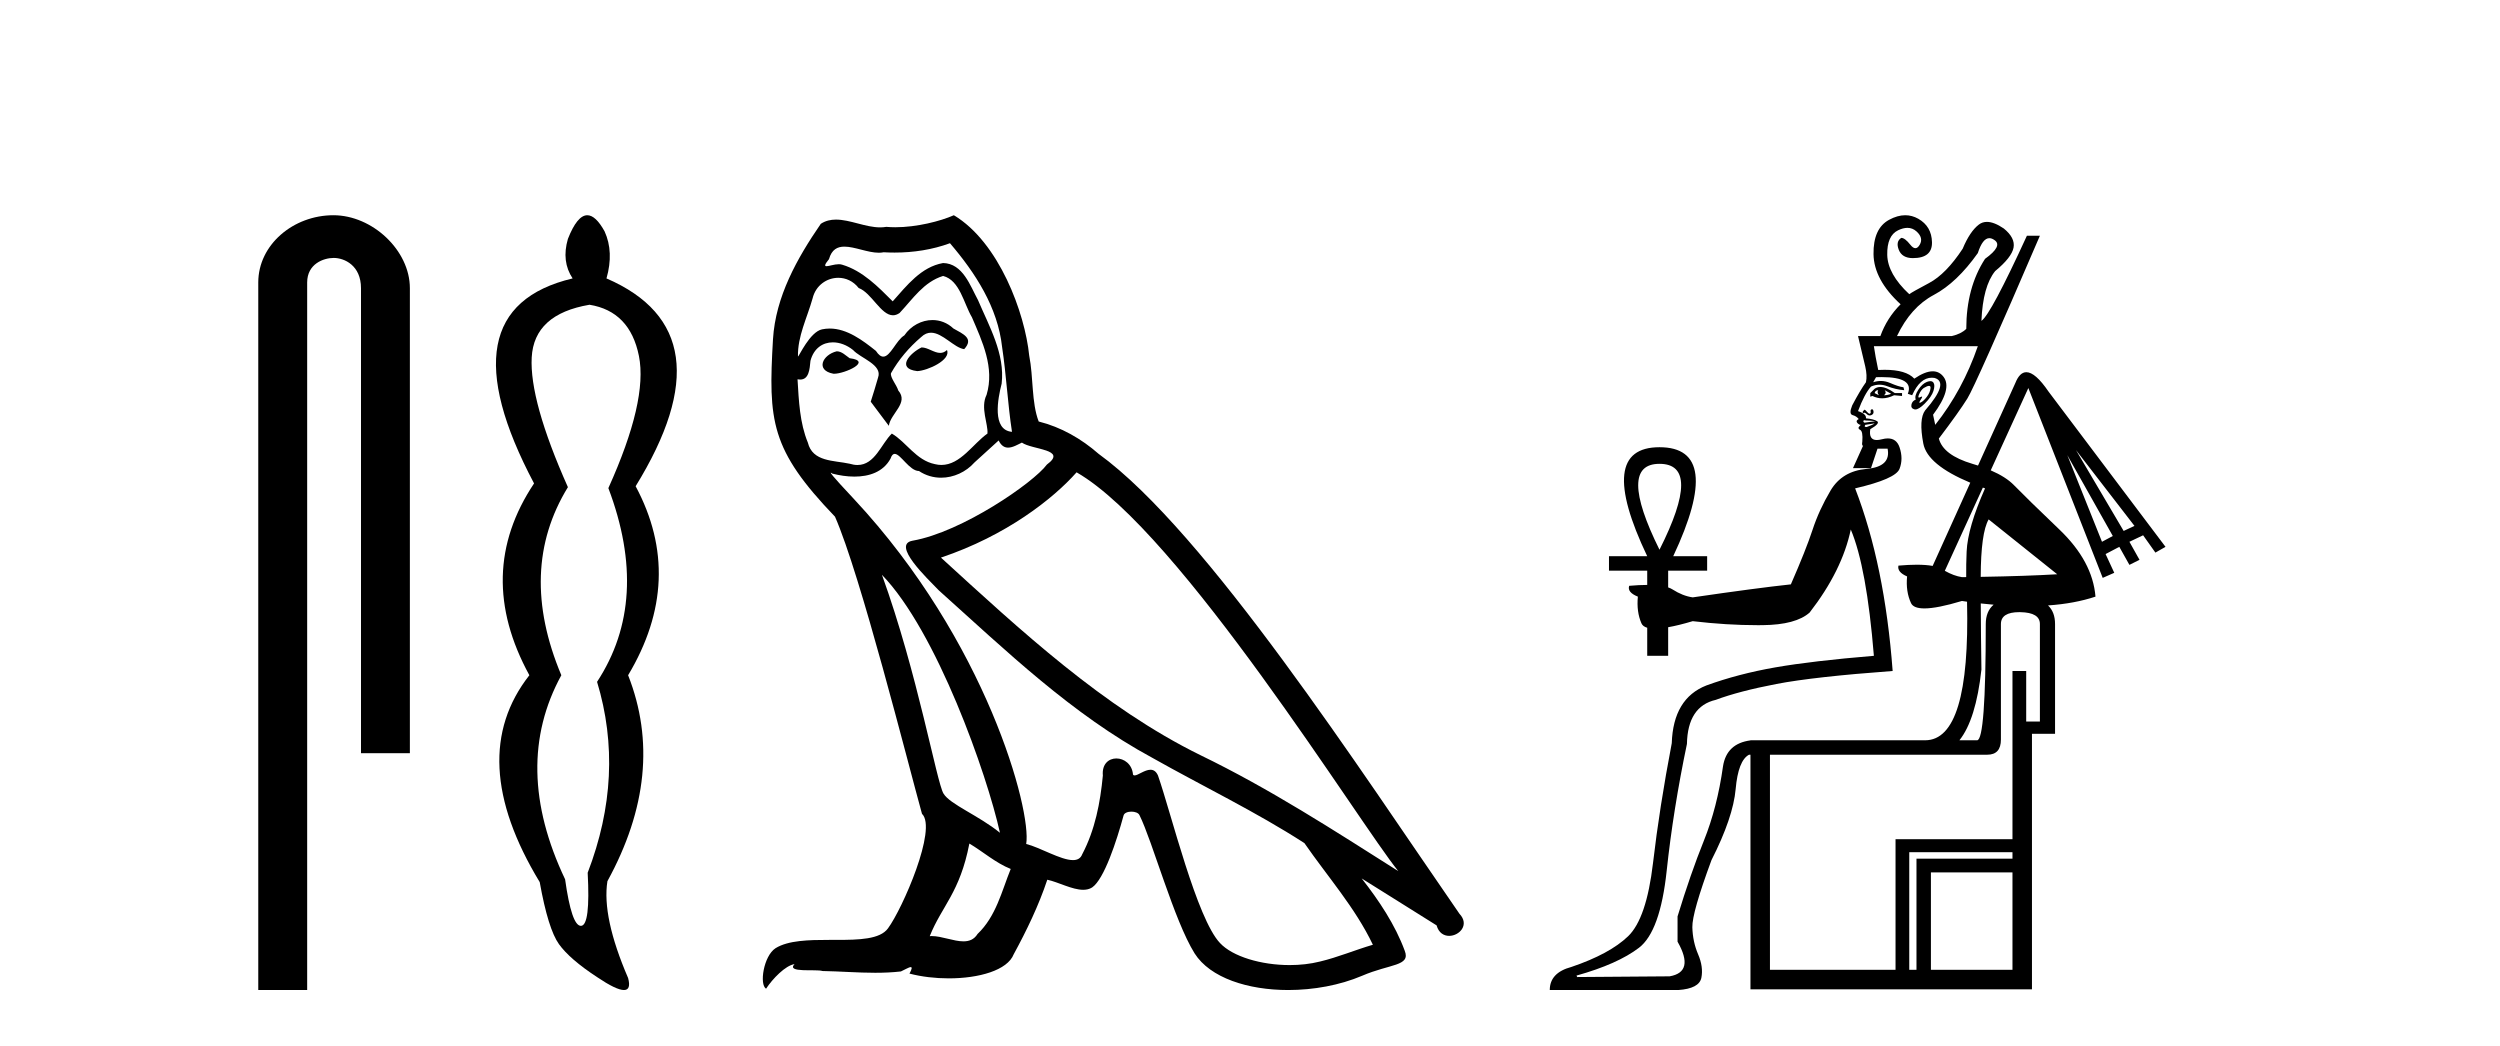 <?xml version='1.0' encoding='UTF-8' standalone='yes'?><svg xmlns='http://www.w3.org/2000/svg' xmlns:xlink='http://www.w3.org/1999/xlink' width='98.0' height='41.0' ><path d='M 13.069 8.437 C 11.5 8.437 10.124 9.591 10.124 11.072 L 10.124 38.809 L 12.041 38.809 L 12.041 11.072 C 12.041 10.346 12.68 10.111 13.081 10.111 C 13.502 10.111 14.151 10.406 14.151 11.296 L 14.151 29.526 L 16.067 29.526 L 16.067 11.296 C 16.067 9.813 14.598 8.437 13.069 8.437 Z' style='fill:#000000;stroke:none' /><path d='M 23.11 11.946 Q 24.695 12.204 25.046 13.955 Q 25.396 15.706 23.848 19.134 Q 25.506 23.521 23.405 26.728 Q 24.511 30.377 23.037 34.211 Q 23.147 36.275 22.778 36.293 Q 22.775 36.293 22.771 36.293 Q 22.407 36.293 22.152 34.469 Q 20.051 30.045 22.004 26.469 Q 20.272 22.341 22.262 19.097 Q 20.751 15.706 20.843 14.01 Q 20.935 12.314 23.11 11.946 ZM 23.022 8.437 Q 22.626 8.437 22.262 9.365 Q 22.004 10.25 22.447 10.914 Q 17.323 12.13 20.935 18.95 Q 18.576 22.488 20.751 26.469 Q 18.208 29.713 21.157 34.579 Q 21.488 36.422 21.912 37.012 Q 22.336 37.602 23.405 38.302 Q 24.156 38.809 24.458 38.809 Q 24.748 38.809 24.622 38.339 Q 23.589 35.943 23.811 34.542 Q 26.133 30.303 24.622 26.469 Q 26.87 22.71 24.917 19.06 Q 28.64 13.015 23.774 10.914 Q 24.069 9.881 23.7 9.07 Q 23.35 8.437 23.022 8.437 Z' style='fill:#000000;stroke:none' /><path d='M 36.125 13.619 C 35.669 13.839 35.112 14.447 35.956 14.548 C 36.361 14.531 37.29 14.109 37.121 13.721 L 37.121 13.721 C 37.034 13.804 36.945 13.834 36.855 13.834 C 36.616 13.834 36.371 13.619 36.125 13.619 ZM 32.799 13.771 C 32.242 13.906 31.955 14.514 32.664 14.649 C 32.676 14.65 32.688 14.651 32.701 14.651 C 33.109 14.651 34.222 14.156 33.306 14.042 C 33.154 13.94 33.002 13.771 32.799 13.771 ZM 37.239 9.534 C 38.235 10.699 39.113 12.049 39.282 13.603 C 39.451 14.717 39.501 15.831 39.67 16.928 C 38.877 16.861 39.113 15.628 39.265 15.038 C 39.4 13.873 38.775 12.792 38.337 11.762 C 38.033 11.205 37.746 10.328 36.969 10.311 C 36.108 10.463 35.551 11.189 34.994 11.813 C 34.42 11.239 33.812 10.615 33.019 10.378 C 32.977 10.363 32.931 10.357 32.882 10.357 C 32.704 10.357 32.496 10.435 32.4 10.435 C 32.317 10.435 32.318 10.377 32.496 10.159 C 32.603 9.78 32.825 9.668 33.101 9.668 C 33.502 9.668 34.017 9.907 34.45 9.907 C 34.515 9.907 34.578 9.901 34.639 9.889 C 34.782 9.897 34.925 9.901 35.068 9.901 C 35.806 9.901 36.546 9.789 37.239 9.534 ZM 36.969 10.817 C 37.628 10.986 37.779 11.898 38.1 12.438 C 38.505 13.383 38.995 14.413 38.674 15.476 C 38.421 15.983 38.742 16.624 38.708 16.996 C 38.145 17.391 37.65 18.226 36.903 18.226 C 36.821 18.226 36.737 18.216 36.648 18.194 C 35.906 18.042 35.534 17.333 34.96 16.996 C 34.545 17.397 34.299 18.228 33.614 18.228 C 33.52 18.228 33.418 18.212 33.306 18.178 C 32.681 18.042 31.854 18.11 31.668 17.35 C 31.348 16.574 31.314 15.713 31.263 14.869 L 31.263 14.869 C 31.3 14.876 31.335 14.879 31.366 14.879 C 31.708 14.879 31.739 14.483 31.77 14.143 C 31.901 13.649 32.255 13.42 32.648 13.42 C 32.913 13.42 33.196 13.524 33.441 13.721 C 33.728 14.042 34.606 14.295 34.42 14.801 C 34.336 15.105 34.234 15.426 34.133 15.747 L 34.842 16.692 C 34.91 16.202 35.635 15.797 35.213 15.308 C 35.146 15.088 34.893 14.801 34.926 14.632 C 35.23 14.092 35.635 13.619 36.108 13.214 C 36.236 13.09 36.366 13.042 36.495 13.042 C 36.948 13.042 37.403 13.635 37.796 13.687 C 38.185 13.265 37.763 13.096 37.374 12.877 C 37.134 12.65 36.843 12.546 36.553 12.546 C 36.131 12.546 35.71 12.766 35.45 13.147 C 35.129 13.339 34.906 13.98 34.624 13.98 C 34.536 13.98 34.441 13.917 34.336 13.755 C 33.82 13.342 33.202 12.879 32.527 12.879 C 32.427 12.879 32.327 12.889 32.225 12.91 C 31.748 13.009 31.318 13.976 31.282 13.976 C 31.281 13.976 31.28 13.975 31.28 13.974 C 31.263 13.181 31.635 12.472 31.854 11.695 C 31.976 11.185 32.414 10.89 32.86 10.89 C 33.151 10.89 33.447 11.016 33.66 11.29 C 34.163 11.476 34.531 12.359 35.004 12.359 C 35.087 12.359 35.173 12.332 35.264 12.269 C 35.787 11.712 36.209 11.053 36.969 10.817 ZM 34.572 22.533 C 36.716 24.744 38.691 30.349 39.198 32.645 C 38.37 31.97 37.239 31.531 36.986 31.109 C 36.716 30.67 35.973 26.399 34.572 22.533 ZM 42.202 18.515 C 46.254 20.845 53.311 32.307 54.813 34.148 C 52.281 32.544 49.782 30.923 47.064 29.606 C 43.249 27.733 39.991 24.694 36.885 21.858 C 39.451 20.997 41.291 19.545 42.202 18.515 ZM 37.999 33.067 C 38.539 33.388 39.029 33.827 39.62 34.063 C 39.265 34.941 39.046 35.92 38.32 36.612 C 38.183 36.832 37.989 36.901 37.767 36.901 C 37.383 36.901 36.916 36.694 36.526 36.694 C 36.499 36.694 36.472 36.695 36.446 36.697 C 36.918 35.515 37.628 34.992 37.999 33.067 ZM 39.147 17.266 C 39.249 17.478 39.38 17.547 39.518 17.547 C 39.7 17.547 39.896 17.427 40.058 17.35 C 40.464 17.637 41.865 17.604 41.038 18.211 C 40.514 18.92 37.717 20.854 35.775 21.195 C 34.936 21.342 36.345 22.668 36.8 23.141 C 39.434 25.504 42.017 28.003 45.174 29.708 C 47.149 30.822 49.225 31.818 51.133 33.05 C 52.044 34.367 53.125 35.582 53.817 37.034 C 53.125 37.237 52.45 37.524 51.741 37.693 C 51.366 37.787 50.961 37.831 50.555 37.831 C 49.44 37.831 48.319 37.499 47.824 36.967 C 46.912 36.005 45.916 31.902 45.393 30.4 C 45.318 30.231 45.213 30.174 45.099 30.174 C 44.871 30.174 44.606 30.397 44.476 30.397 C 44.449 30.397 44.428 30.388 44.414 30.366 C 44.38 29.95 44.061 29.731 43.762 29.731 C 43.466 29.731 43.19 29.946 43.232 30.4 C 43.131 31.463 42.928 32.527 42.422 33.489 C 42.36 33.653 42.23 33.716 42.06 33.716 C 41.58 33.716 40.775 33.221 40.227 33.084 C 40.447 31.784 38.674 25.133 33.475 19.562 C 33.293 19.365 32.501 18.53 32.57 18.53 C 32.578 18.53 32.597 18.541 32.631 18.566 C 32.897 18.635 33.196 18.683 33.493 18.683 C 34.063 18.683 34.621 18.508 34.91 17.975 C 34.954 17.843 35.009 17.792 35.073 17.792 C 35.304 17.792 35.654 18.464 36.024 18.464 C 36.292 18.643 36.592 18.726 36.891 18.726 C 37.38 18.726 37.866 18.504 38.201 18.127 C 38.522 17.84 38.826 17.553 39.147 17.266 ZM 37.391 8.437 C 36.861 8.673 35.931 8.908 35.098 8.908 C 34.976 8.908 34.857 8.903 34.741 8.893 C 34.662 8.907 34.581 8.913 34.5 8.913 C 33.932 8.913 33.32 8.608 32.77 8.608 C 32.561 8.608 32.36 8.652 32.175 8.774 C 31.246 10.125 30.402 11.627 30.301 13.299 C 30.115 16.506 30.2 17.62 32.732 20.254 C 33.728 22.516 35.585 29.893 36.142 31.902 C 36.75 32.476 35.382 35.616 34.808 36.393 C 34.496 36.823 33.673 36.844 32.789 36.844 C 32.693 36.844 32.596 36.844 32.499 36.844 C 31.704 36.844 30.899 36.861 30.402 37.169 C 29.93 37.473 29.761 38.604 30.031 38.756 C 30.284 38.368 30.79 37.845 31.145 37.794 L 31.145 37.794 C 30.807 38.148 31.989 37.98 32.242 38.064 C 32.925 38.075 33.616 38.133 34.309 38.133 C 34.644 38.133 34.979 38.119 35.315 38.081 C 35.467 38.014 35.629 37.911 35.7 37.911 C 35.756 37.911 35.756 37.973 35.652 38.165 C 36.13 38.29 36.667 38.352 37.192 38.352 C 38.373 38.352 39.492 38.037 39.738 37.406 C 40.244 36.477 40.717 35.498 41.054 34.485 C 41.485 34.577 42.027 34.88 42.462 34.88 C 42.589 34.88 42.707 34.854 42.81 34.789 C 43.283 34.468 43.772 32.966 44.043 31.97 C 44.068 31.866 44.209 31.816 44.351 31.816 C 44.488 31.816 44.626 31.862 44.667 31.953 C 45.174 32.966 46.018 36.072 46.828 37.372 C 47.439 38.335 48.921 38.809 50.498 38.809 C 51.491 38.809 52.521 38.622 53.395 38.25 C 54.492 37.777 55.303 37.878 55.066 37.271 C 54.695 36.258 54.053 35.295 53.378 34.435 L 53.378 34.435 C 54.357 35.042 55.336 35.667 56.315 36.275 C 56.396 36.569 56.599 36.686 56.807 36.686 C 57.206 36.686 57.621 36.252 57.21 35.819 C 53.378 30.282 47.284 20.845 43.063 17.789 C 42.388 17.198 41.595 16.743 40.717 16.523 C 40.43 15.78 40.514 14.784 40.345 13.94 C 40.177 12.269 39.164 9.5 37.391 8.437 Z' style='fill:#000000;stroke:none' /><path d='M 77.983 9.336 Q 78.077 9.336 78.182 9.41 Q 78.521 9.637 77.814 10.146 Q 77.078 11.278 77.078 12.891 Q 76.88 13.089 76.512 13.173 L 74.362 13.173 Q 74.899 12.042 75.805 11.561 Q 76.71 11.08 77.531 9.92 Q 77.718 9.336 77.983 9.336 ZM 73.626 15.296 Q 73.569 15.381 73.654 15.494 Q 73.541 15.437 73.485 15.409 Q 73.513 15.296 73.626 15.296 ZM 73.881 15.296 L 74.135 15.437 Q 73.994 15.494 73.852 15.494 Q 73.966 15.409 73.881 15.296 ZM 73.71 15.17 Q 73.584 15.17 73.485 15.239 L 73.315 15.409 L 73.315 15.55 L 73.4 15.522 Q 73.585 15.614 73.782 15.614 Q 74.007 15.614 74.249 15.494 L 74.56 15.522 L 74.56 15.409 L 74.277 15.409 Q 73.946 15.17 73.71 15.17 ZM 75.617 15.126 Q 75.685 15.126 75.677 15.211 Q 75.663 15.381 75.536 15.55 Q 75.409 15.72 75.295 15.777 Q 75.267 15.791 75.253 15.791 Q 75.211 15.791 75.295 15.664 Q 75.375 15.544 75.335 15.544 Q 75.319 15.544 75.281 15.564 Q 75.244 15.585 75.224 15.585 Q 75.175 15.585 75.225 15.465 Q 75.295 15.296 75.409 15.211 Q 75.55 15.126 75.617 15.126 ZM 75.67 14.941 Q 75.613 14.941 75.536 14.97 Q 75.352 15.041 75.196 15.282 Q 75.041 15.522 75.097 15.664 Q 74.956 15.72 74.928 15.862 Q 74.899 16.003 75.041 16.046 Q 75.06 16.051 75.082 16.051 Q 75.219 16.051 75.451 15.819 Q 75.72 15.55 75.791 15.324 Q 75.861 15.098 75.791 14.999 Q 75.749 14.941 75.67 14.941 ZM 73.385 16.044 Q 73.378 16.044 73.371 16.046 Q 73.315 16.06 73.329 16.13 Q 73.343 16.201 73.301 16.215 Q 73.295 16.217 73.288 16.217 Q 73.248 16.217 73.187 16.145 Q 73.117 16.06 73.088 16.06 Q 73.06 16.088 73.032 16.116 Q 73.003 16.145 73.032 16.201 Q 73.054 16.178 73.082 16.178 Q 73.122 16.178 73.173 16.229 Q 73.23 16.286 73.293 16.286 Q 73.324 16.286 73.357 16.272 Q 73.456 16.229 73.442 16.13 Q 73.43 16.044 73.385 16.044 ZM 73.088 16.473 Q 73.111 16.473 73.145 16.484 Q 73.258 16.484 73.4 16.498 Q 73.541 16.512 73.513 16.512 L 73.088 16.569 Q 73.032 16.541 73.046 16.498 Q 73.054 16.473 73.088 16.473 ZM 77.531 13.57 Q 76.937 15.296 75.861 16.654 L 75.776 16.258 Q 76.54 15.239 76.187 14.772 Q 76.022 14.555 75.763 14.555 Q 75.465 14.555 75.041 14.843 Q 74.719 14.496 73.877 14.496 Q 73.757 14.496 73.626 14.503 Q 73.513 13.966 73.456 13.57 ZM 73.485 16.597 Q 73.456 16.626 73.357 16.668 Q 73.258 16.71 73.173 16.739 Q 73.117 16.739 73.103 16.725 Q 73.088 16.71 73.117 16.654 L 73.485 16.597 ZM 77.538 18.25 L 77.538 18.25 Q 77.538 18.25 77.538 18.25 L 77.538 18.25 L 77.538 18.25 ZM 81.379 17.644 L 83.671 20.615 L 83.247 20.813 L 81.379 17.644 ZM 81.039 17.842 L 82.822 21.011 L 82.398 21.238 L 81.039 17.842 ZM 65.052 18.182 Q 66.75 18.182 65.052 21.549 Q 63.383 18.182 65.052 18.182 ZM 75.76 22.184 Q 75.76 22.184 75.76 22.184 L 75.76 22.184 L 75.76 22.184 ZM 77.955 20.361 Q 78.974 21.181 80.643 22.511 Q 79.46 22.582 77.644 22.613 L 77.644 22.613 Q 77.65 20.888 77.955 20.361 ZM 77.728 19.113 Q 77.771 19.129 77.814 19.144 Q 77.135 20.672 77.092 21.62 Q 77.07 22.119 77.075 22.622 L 77.075 22.622 Q 76.992 22.623 76.908 22.624 Q 76.589 22.575 76.237 22.376 L 76.237 22.376 L 77.728 19.113 ZM 77.646 23.655 Q 77.9 23.683 78.15 23.704 L 78.15 23.704 Q 77.842 23.965 77.842 24.463 Q 77.842 29.019 77.502 29.019 L 76.809 29.019 Q 77.456 28.21 77.672 26.246 Q 77.652 24.95 77.646 23.655 ZM 79.157 23.996 Q 79.178 23.996 79.2 23.997 Q 79.964 24.011 79.964 24.463 L 79.964 28.283 L 79.427 28.283 L 79.427 26.303 L 78.889 26.303 L 78.889 32.896 L 74.305 32.896 L 74.305 38.017 L 69.382 38.017 L 69.382 29.585 L 77.899 29.585 Q 78.436 29.585 78.436 28.991 L 78.436 24.463 Q 78.436 23.996 79.157 23.996 ZM 78.889 33.405 L 78.889 33.66 L 75.126 33.66 L 75.126 38.017 L 74.843 38.017 L 74.843 33.405 ZM 78.889 34.197 L 78.889 38.017 L 75.692 38.017 L 75.692 34.197 ZM 73.758 14.782 Q 75.048 14.782 74.786 15.437 L 74.956 15.494 Q 75.261 14.806 75.728 14.806 Q 75.779 14.806 75.833 14.815 Q 76.427 14.984 75.465 16.088 Q 75.211 16.427 75.394 17.39 Q 75.553 18.219 77.235 18.922 L 77.235 18.922 L 75.76 22.184 L 75.76 22.184 Q 75.505 22.137 75.135 22.137 Q 74.819 22.137 74.418 22.172 Q 74.362 22.426 74.758 22.596 Q 74.701 23.19 74.913 23.643 Q 75.01 23.85 75.436 23.85 Q 75.941 23.85 76.908 23.558 Q 77.008 23.573 77.108 23.587 L 77.108 23.587 Q 77.238 29.019 75.465 29.019 L 68.618 29.019 L 68.618 29.023 L 68.618 29.023 Q 67.682 29.146 67.542 30.038 Q 67.316 31.651 66.793 32.952 Q 66.269 34.254 65.76 35.923 L 65.76 36.914 Q 66.439 38.102 65.449 38.272 L 61.827 38.3 L 61.798 38.243 Q 63.411 37.791 64.246 37.154 Q 65.081 36.517 65.335 34.126 Q 65.59 31.735 66.128 29.161 Q 66.156 27.689 67.259 27.434 Q 68.165 27.095 69.636 26.812 Q 71.108 26.529 74.192 26.303 Q 73.881 22.143 72.721 19.144 Q 74.305 18.776 74.461 18.38 Q 74.616 17.984 74.461 17.531 Q 74.342 17.186 74.002 17.186 Q 73.895 17.186 73.767 17.22 Q 73.655 17.249 73.57 17.249 Q 73.248 17.249 73.315 16.824 Q 73.711 16.597 73.584 16.512 Q 73.456 16.427 73.145 16.399 Q 73.173 16.229 72.834 16.116 Q 73.088 15.437 73.343 15.154 Q 73.507 15.08 73.675 15.08 Q 73.826 15.08 73.98 15.14 Q 74.305 15.267 74.645 15.296 L 74.616 15.182 Q 74.418 15.154 74.093 15.013 Q 73.912 14.934 73.727 14.934 Q 73.579 14.934 73.428 14.984 L 73.541 14.786 Q 73.654 14.782 73.758 14.782 ZM 74.686 8.437 Q 74.382 8.437 74.05 8.618 Q 73.428 8.957 73.442 9.962 Q 73.456 10.966 74.503 11.928 Q 73.966 12.466 73.711 13.173 L 72.834 13.173 Q 73.032 13.994 73.117 14.362 Q 73.202 14.73 73.145 14.984 Q 72.919 15.296 72.607 15.89 Q 72.466 16.229 72.622 16.272 Q 72.777 16.314 72.862 16.427 Q 72.749 16.484 72.791 16.555 Q 72.834 16.626 72.919 16.654 Q 72.933 16.647 72.938 16.647 Q 72.954 16.647 72.89 16.71 Q 72.805 16.795 72.919 16.852 Q 73.032 16.909 73.003 17.305 Q 72.975 17.474 73.032 17.474 L 72.636 18.352 L 73.343 18.352 L 73.598 17.588 L 73.994 17.588 Q 74.135 18.295 73.173 18.38 Q 72.211 18.465 71.758 19.229 Q 71.306 19.993 71.051 20.771 Q 70.796 21.549 70.202 22.907 Q 68.872 23.049 66.354 23.417 Q 65.958 23.36 65.562 23.105 Q 65.491 23.06 65.392 23.026 L 65.392 23.026 L 65.392 22.37 L 66.92 22.37 L 66.92 21.804 L 65.59 21.804 Q 67.599 17.531 65.052 17.531 Q 62.534 17.531 64.571 21.804 L 63.072 21.804 L 63.072 22.37 L 64.571 22.37 L 64.571 22.929 L 64.571 22.929 Q 64.26 22.929 63.864 22.964 Q 63.779 23.218 64.204 23.388 Q 64.147 23.982 64.345 24.435 Q 64.399 24.558 64.571 24.608 L 64.571 24.608 L 64.571 25.708 L 65.392 25.708 L 65.392 24.587 L 65.392 24.587 Q 65.797 24.516 66.354 24.35 Q 67.686 24.507 68.898 24.507 Q 68.999 24.507 69.099 24.506 Q 70.4 24.492 70.938 24.011 Q 72.211 22.37 72.551 20.757 Q 73.173 22.228 73.456 25.708 Q 71.051 25.907 69.594 26.161 Q 68.137 26.416 66.892 26.869 Q 65.59 27.378 65.533 29.132 Q 65.052 31.651 64.798 33.829 Q 64.543 36.008 63.822 36.701 Q 63.1 37.395 61.6 37.904 Q 60.751 38.13 60.751 38.809 L 65.788 38.809 Q 66.609 38.753 66.694 38.328 Q 66.778 37.904 66.566 37.409 Q 66.354 36.914 66.34 36.348 Q 66.326 35.782 67.09 33.716 Q 67.939 32.047 68.038 30.929 Q 68.137 29.811 68.561 29.585 L 68.618 29.585 L 68.618 38.781 L 79.653 38.781 L 79.653 28.764 L 80.558 28.764 L 80.558 24.463 Q 80.558 23.992 80.283 23.733 L 80.283 23.733 Q 81.323 23.661 82.143 23.388 Q 82.03 22.002 80.728 20.757 Q 79.427 19.512 78.946 19.017 Q 78.632 18.694 78.037 18.438 L 78.037 18.438 L 79.511 15.211 L 82.426 22.653 L 82.879 22.454 L 82.539 21.719 L 83.077 21.436 L 83.473 22.143 L 83.869 21.945 L 83.473 21.238 L 84.01 20.983 L 84.492 21.662 L 84.888 21.436 L 80.304 15.352 Q 79.785 14.59 79.433 14.59 Q 79.171 14.59 79.002 15.013 L 77.538 18.25 L 77.538 18.25 Q 77.432 18.215 77.319 18.182 Q 76.173 17.842 76.003 17.191 Q 76.795 16.145 77.121 15.621 Q 77.446 15.098 79.964 9.24 L 79.455 9.24 Q 78.04 12.325 77.672 12.579 Q 77.729 11.221 78.21 10.627 Q 78.861 10.089 78.931 9.707 Q 79.002 9.325 78.549 8.957 Q 78.168 8.698 77.888 8.698 Q 77.71 8.698 77.573 8.802 Q 77.22 9.071 76.937 9.75 Q 76.286 10.74 75.621 11.094 Q 74.956 11.447 74.843 11.532 Q 73.994 10.74 73.98 9.99 Q 73.966 9.24 74.404 9.028 Q 74.603 8.932 74.771 8.932 Q 74.971 8.932 75.126 9.071 Q 75.409 9.325 75.253 9.594 Q 75.175 9.729 75.083 9.729 Q 74.991 9.729 74.885 9.594 Q 74.673 9.325 74.531 9.325 Q 74.305 9.467 74.432 9.792 Q 74.56 10.118 74.984 10.118 Q 75.748 10.118 75.734 9.495 Q 75.72 8.873 75.196 8.575 Q 74.952 8.437 74.686 8.437 Z' style='fill:#000000;stroke:none' /></svg>